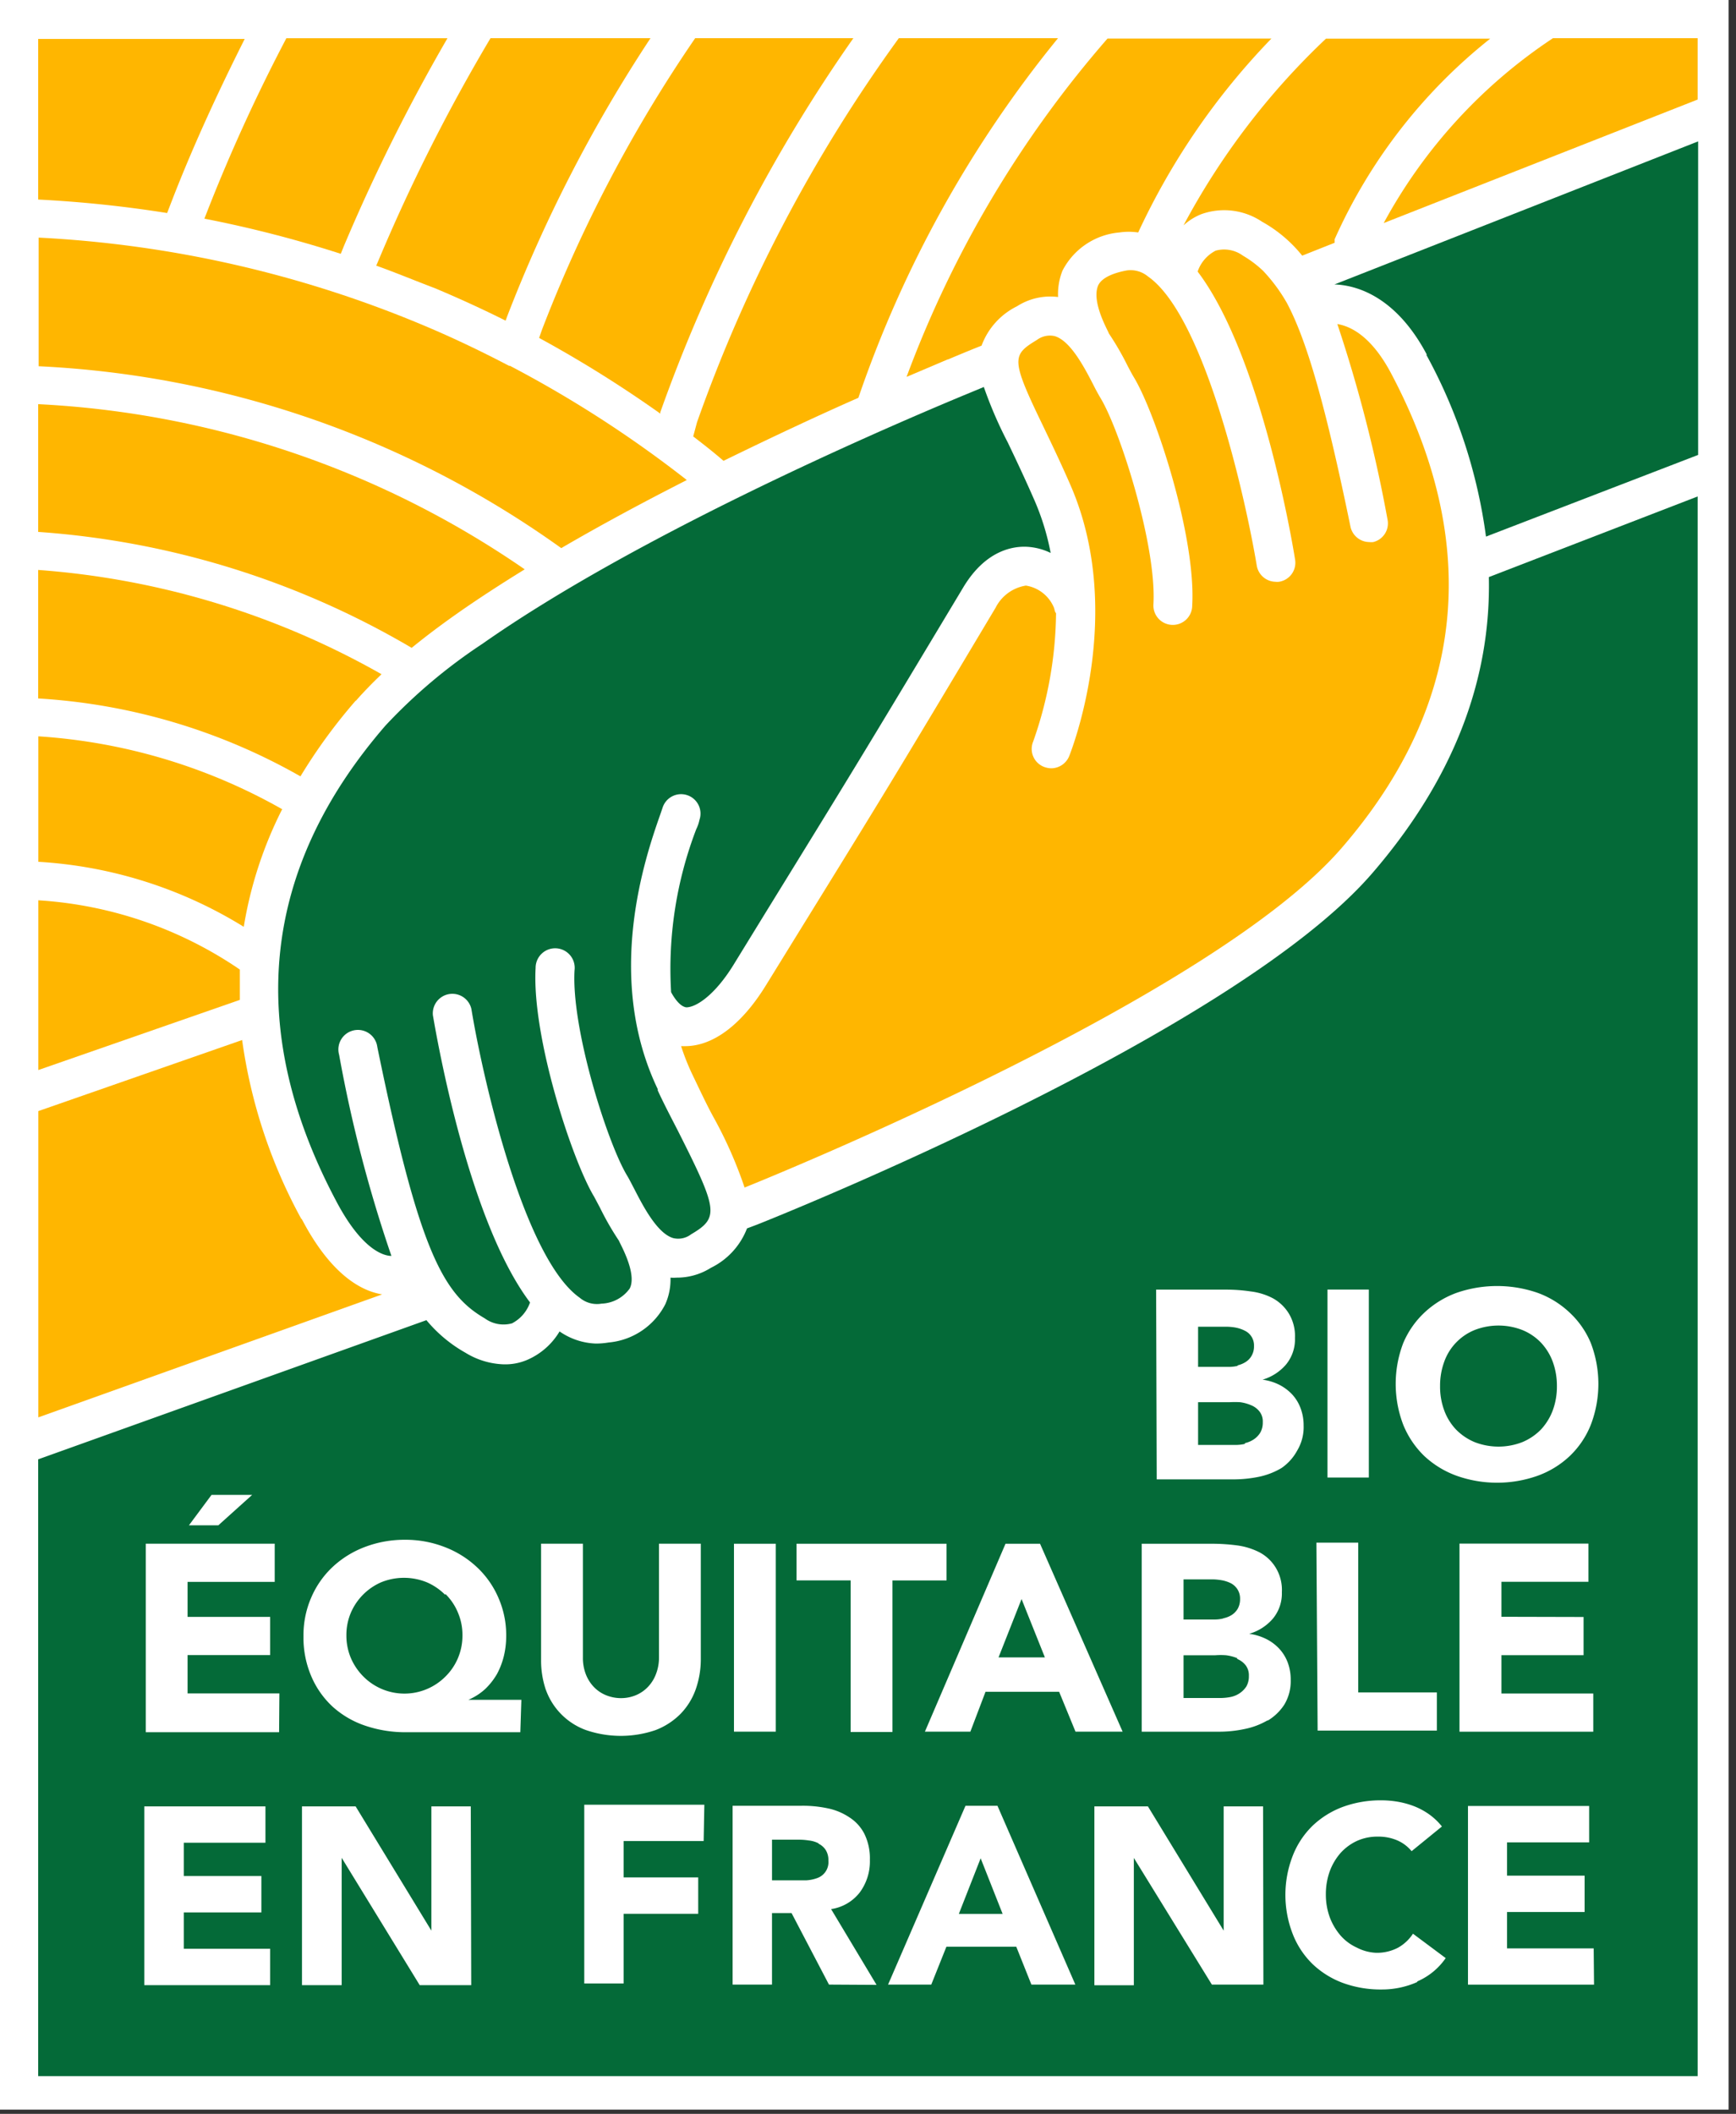 <svg xmlns="http://www.w3.org/2000/svg" xmlns:xlink="http://www.w3.org/1999/xlink" width="120" height="146.101" viewBox="0 0 120 146.101"><rect x="0" y="0" width="120" height="146.101" fill="#333333" stroke="none"/><defs><clipPath id="clip-path"><rect id="Rectangle_57" data-name="Rectangle 57" width="120" height="146.101" fill="none"></rect></clipPath></defs><g id="logo-bioequitable_footer" transform="translate(-11.162 -11.052)"><rect id="Rectangle_56" data-name="Rectangle 56" width="119.488" height="145.809" transform="translate(11.162 11.052)" fill="#fff"></rect><g id="Groupe_1" data-name="Groupe 1" transform="translate(11.162 11.052)" clip-path="url(#clip-path)"><path id="Trac&#xE9;_1" data-name="Trac&#xE9; 1" d="M69.336,136.781a1.916,1.916,0,0,0-.681-.2,4.51,4.51,0,0,0-.744-.052H66.12v2.807h2.388a2.671,2.671,0,0,0,.744-.157,1.163,1.163,0,0,0,.765-1.2,1.3,1.3,0,0,0-.189-.744,1.215,1.215,0,0,0-.492-.429" transform="translate(-12.755 -9.376)" fill="#046a38"></path><path id="Trac&#xE9;_2" data-name="Trac&#xE9; 2" d="M97.476,110.488a1.8,1.8,0,0,0,.618-.262,1.5,1.5,0,0,0,.45-.471,1.382,1.382,0,0,0,.168-.712,1.11,1.11,0,0,0-.23-.744,1.393,1.393,0,0,0-.576-.429,2.859,2.859,0,0,0-.754-.209,6.353,6.353,0,0,0-.744,0H94.24v2.954h2.566a2.988,2.988,0,0,0,.67-.073" transform="translate(-11.423 -10.745)" fill="#046a38"></path><path id="Trac&#xE9;_3" data-name="Trac&#xE9; 3" d="M44.849,120.413a4.054,4.054,0,0,0-1.267-.859,4.19,4.19,0,0,0-3.142,0,4.032,4.032,0,0,0-2.095,2.095,3.938,3.938,0,0,0-.314,1.571,3.98,3.98,0,0,0,.314,1.582,4.106,4.106,0,0,0,.859,1.267,4,4,0,0,0,5.677,0,3.927,3.927,0,0,0,.859-1.267,3.98,3.98,0,0,0,.314-1.582,3.938,3.938,0,0,0-.314-1.571,3.865,3.865,0,0,0-.859-1.278" transform="translate(-14.087 -10.195)" fill="#046a38"></path><path id="Trac&#xE9;_4" data-name="Trac&#xE9; 4" d="M82.662,120.65l-1.592,4.033h3.205Z" transform="translate(-12.047 -10.129)" fill="#046a38"></path><path id="Trac&#xE9;_5" data-name="Trac&#xE9; 5" d="M96.963,105.351a1.77,1.77,0,0,0,.576-.241,1.184,1.184,0,0,0,.409-.44,1.277,1.277,0,0,0,.157-.66,1.121,1.121,0,0,0-.618-1.047,2.344,2.344,0,0,0-.628-.22,3.716,3.716,0,0,0-.67-.063H94.24v2.776h2.095a2.743,2.743,0,0,0,.649-.073" transform="translate(-11.423 -10.981)" fill="#046a38"></path><path id="Trac&#xE9;_6" data-name="Trac&#xE9; 6" d="M110.493,105.114a4.8,4.8,0,0,0-.283,1.665,4.724,4.724,0,0,0,.283,1.676,3.833,3.833,0,0,0,.817,1.33,3.9,3.9,0,0,0,1.278.869,4.545,4.545,0,0,0,3.32,0,3.9,3.9,0,0,0,1.278-.869,4,4,0,0,0,.817-1.33,4.724,4.724,0,0,0,.283-1.676,4.8,4.8,0,0,0-.283-1.665,3.9,3.9,0,0,0-.817-1.33,3.739,3.739,0,0,0-1.278-.869,4.546,4.546,0,0,0-3.32,0,3.708,3.708,0,0,0-2.095,2.2" transform="translate(-10.666 -10.984)" fill="#046a38"></path><path id="Trac&#xE9;_7" data-name="Trac&#xE9; 7" d="M96.988,124.56a3.039,3.039,0,0,0-.765-.2,4.893,4.893,0,0,0-.754,0H93.28v2.954h2.587a3.761,3.761,0,0,0,.681-.073,1.729,1.729,0,0,0,.618-.262,1.643,1.643,0,0,0,.461-.471,1.413,1.413,0,0,0,.168-.723,1.131,1.131,0,0,0-.23-.744,1.487,1.487,0,0,0-.576-.429" transform="translate(-11.468 -9.954)" fill="#046a38"></path><path id="Trac&#xE9;_8" data-name="Trac&#xE9; 8" d="M31.63,79.327A27.714,27.714,0,0,0,17.7,74.54V86.271l13.93-4.849V79.327" transform="translate(-15.05 -12.314)" fill="#ffb600"></path><path id="Trac&#xE9;_9" data-name="Trac&#xE9; 9" d="M35.893,96.151A36.072,36.072,0,0,1,31.787,83.76L17.7,88.672V109.84l23.765-8.5c-1.414-.23-3.53-1.32-5.572-5.237" transform="translate(-15.05 -11.877)" fill="#ffb600"></path><path id="Trac&#xE9;_10" data-name="Trac&#xE9; 10" d="M46.808,56.16c1.414-.985,2.933-1.969,4.514-2.943A64.855,64.855,0,0,0,17.69,41.8v8.83a58.968,58.968,0,0,1,25.818,8.013q1.487-1.215,3.3-2.482" transform="translate(-15.051 -13.866)" fill="#ffb600"></path><path id="Trac&#xE9;_11" data-name="Trac&#xE9; 11" d="M39.664,61.769c.513-.587,1.11-1.2,1.76-1.822A56.36,56.36,0,0,0,17.69,52.74v8.882a41.623,41.623,0,0,1,18.13,5.384,37.612,37.612,0,0,1,3.823-5.237" transform="translate(-15.051 -13.347)" fill="#ffb600"></path><path id="Trac&#xE9;_12" data-name="Trac&#xE9; 12" d="M34.574,68.768A39.246,39.246,0,0,0,17.7,63.72v8.672a30.374,30.374,0,0,1,14.2,4.493,27.914,27.914,0,0,1,2.671-8.159" transform="translate(-15.05 -12.827)" fill="#ffb600"></path><path id="Trac&#xE9;_13" data-name="Trac&#xE9; 13" d="M60.92,45.176c.723.555,1.445,1.121,2.095,1.686,3.362-1.644,6.557-3.142,9.322-4.357a80.587,80.587,0,0,1,13.8-24.855H75.133A104.342,104.342,0,0,0,61.182,44.2Z" transform="translate(-13.002 -15.011)" fill="#ffb600"></path><path id="Trac&#xE9;_14" data-name="Trac&#xE9; 14" d="M62.5,47.547a80.261,80.261,0,0,0-12.2-7.876h-.063c-2-1.047-4.043-2.021-6.138-2.891A78.963,78.963,0,0,0,17.72,30.81V39.7A67.483,67.483,0,0,1,53.845,52.271c2.817-1.644,5.771-3.226,8.672-4.7" transform="translate(-15.049 -14.387)" fill="#ffb600"></path><path id="Trac&#xE9;_15" data-name="Trac&#xE9; 15" d="M93.28,30.584a4,4,0,0,1,1.236-.775,4.7,4.7,0,0,1,4.19.524,9.426,9.426,0,0,1,2.776,2.346l2.241-.89v-.241A36.889,36.889,0,0,1,114.479,17.68H103.126a50.275,50.275,0,0,0-9.845,12.9" transform="translate(-11.468 -15.009)" fill="#ffb600"></path><path id="Trac&#xE9;_16" data-name="Trac&#xE9; 16" d="M106.49,30.428l21.7-8.536V17.65h-10a35.748,35.748,0,0,0-11.7,12.778" transform="translate(-10.842 -15.011)" fill="#ffb600"></path><path id="Trac&#xE9;_17" data-name="Trac&#xE9; 17" d="M77.838,39.864c1.163-.492,1.969-.817,2.346-.964a4.933,4.933,0,0,1,2.451-2.723,4.263,4.263,0,0,1,2.838-.639,4.409,4.409,0,0,1,.3-1.812,4.9,4.9,0,0,1,3.938-2.65,4.5,4.5,0,0,1,1.3,0,48.808,48.808,0,0,1,9.207-13.4H88.888A75.6,75.6,0,0,0,75,41.058l2.859-1.215" transform="translate(-12.334 -15.009)" fill="#ffb600"></path><path id="Trac&#xE9;_18" data-name="Trac&#xE9; 18" d="M27.085,28.488c1.456-3.708,3.142-7.332,4.881-10.788H17.69V28.8a83.687,83.687,0,0,1,8.913.932Z" transform="translate(-15.051 -15.008)" fill="#ffb600"></path><path id="Trac&#xE9;_19" data-name="Trac&#xE9; 19" d="M28.66,30.124a81.7,81.7,0,0,1,9.427,2.43l.2-.5a127.11,127.11,0,0,1,7.175-14.4H34.326a118.852,118.852,0,0,0-5.373,11.72Z" transform="translate(-14.531 -15.011)" fill="#ffb600"></path><path id="Trac&#xE9;_20" data-name="Trac&#xE9; 20" d="M40,33.371c1.351.482,2.7,1.047,4.032,1.55q2.5,1.047,4.912,2.252l.094-.262A100.361,100.361,0,0,1,58.958,17.65H47.9a124.147,124.147,0,0,0-7.751,15.376Z" transform="translate(-13.993 -15.011)" fill="#ffb600"></path><path id="Trac&#xE9;_21" data-name="Trac&#xE9; 21" d="M50.75,38.367A83.229,83.229,0,0,1,59.129,43.6v-.1A107.713,107.713,0,0,1,72.473,17.65H61.538A97.3,97.3,0,0,0,50.949,37.8Z" transform="translate(-13.484 -15.011)" fill="#ffb600"></path><path id="Trac&#xE9;_22" data-name="Trac&#xE9; 22" d="M107.975,51.815a1.393,1.393,0,0,1-.293,0,1.341,1.341,0,0,1-1.288-1.047c-1.739-8.452-3.027-12.9-4.4-15.48a11.52,11.52,0,0,0-1.644-2.22,7.571,7.571,0,0,0-1.393-1.047,2.2,2.2,0,0,0-1.885-.346,2.545,2.545,0,0,0-1.246,1.445h0c4.284,5.645,6.473,18.246,6.735,19.9a1.33,1.33,0,0,1-1.11,1.54,1.046,1.046,0,0,1-.251,0,1.341,1.341,0,0,1-1.288-1.121c-.775-4.661-3.6-17.23-7.51-19.974a1.885,1.885,0,0,0-1.5-.419c-1.047.2-1.739.555-1.959,1.047-.471,1.152.712,3.142.744,3.3A19.689,19.689,0,0,1,91,39.665c.157.293.293.555.408.744,1.508,2.472,4.315,11.04,4.043,15.795a1.342,1.342,0,1,1-2.681-.094c.23-4.053-2.315-12.035-3.655-14.245-.136-.23-.314-.545-.5-.922-.587-1.131-1.561-3.037-2.671-3.362a1.5,1.5,0,0,0-1.225.262c-1.718,1.047-1.833,1.288.408,5.918.566,1.184,1.215,2.524,1.917,4.137,3.813,8.788.063,18.308-.094,18.706a1.351,1.351,0,0,1-1.278.848,1.53,1.53,0,0,1-.471-.1,1.33,1.33,0,0,1-.744-1.749,27.327,27.327,0,0,0,1.582-8.871c-.1-.1-.094-.262-.157-.408a2.524,2.524,0,0,0-1.927-1.5,2.846,2.846,0,0,0-2.095,1.529C74.825,68.133,74.207,69.139,68.237,78.8l-2.262,3.666c-1.7,2.755-3.676,4.19-5.572,4.19H60.12a16.369,16.369,0,0,0,.733,1.864c.566,1.173,1.047,2.22,1.561,3.142a29.563,29.563,0,0,1,2.095,4.766c2.095-.838,32.333-13.155,41.257-23.451,8.568-9.887,9.72-20.948,3.425-32.836-1.341-2.524-2.755-3.236-3.708-3.394a98.125,98.125,0,0,1,3.467,13.5,1.33,1.33,0,0,1-1.047,1.582" transform="translate(-13.04 -14.35)" fill="#ffb600"></path><path id="Trac&#xE9;_23" data-name="Trac&#xE9; 23" d="M96.024,122.042a1.719,1.719,0,0,0,.587-.23,1.3,1.3,0,0,0,.419-.44,1.34,1.34,0,0,0,.157-.66,1.2,1.2,0,0,0-.178-.67,1.236,1.236,0,0,0-.45-.419,2.334,2.334,0,0,0-.628-.209,4.028,4.028,0,0,0-.691-.063H93.28v2.776h2.095a2.68,2.68,0,0,0,.649-.073" transform="translate(-11.468 -10.191)" fill="#046a38"></path><path id="Trac&#xE9;_24" data-name="Trac&#xE9; 24" d="M109.882,73.96c-9.615,11.092-41.089,23.7-42.419,24.226l-.775.293a5.048,5.048,0,0,1-2.493,2.723,4.409,4.409,0,0,1-2.378.681,2.836,2.836,0,0,1-.419,0,4.19,4.19,0,0,1-.356,1.833,4.891,4.891,0,0,1-3.928,2.65,5.237,5.237,0,0,1-.89.073,4.672,4.672,0,0,1-2.493-.838,4.828,4.828,0,0,1-2.294,1.99,3.865,3.865,0,0,1-1.592.283,5.363,5.363,0,0,1-2.618-.8,9.625,9.625,0,0,1-2.7-2.252L17.69,114.441V157.07H132.4V47.89l-14.433,5.572c.157,7.227-2.535,14.077-8.086,20.5M29.672,116.9h2.807L30.144,119H28.112Zm4.053,33.883h-8.7V138.427H33.4v2.514H27.755v2.3h5.363v2.514H27.755v2.514h5.97Zm.618-17.481H25.127v-13.03H34.04v2.639H28.017v2.419h5.708v2.639H28.017v2.65h6.347Zm13.281,17.481H44.063l-5.394-8.8h0v8.8H35.925V138.427h3.708l5.237,8.589h0v-8.589h2.723Zm3.394-17.481H43.152a8.6,8.6,0,0,1-2.849-.45,6.41,6.41,0,0,1-2.252-1.309,6.128,6.128,0,0,1-1.477-2.095,6.777,6.777,0,0,1-.545-2.807,6.515,6.515,0,0,1,.555-2.692,6.284,6.284,0,0,1,1.487-2.095,6.747,6.747,0,0,1,2.22-1.362A7.689,7.689,0,0,1,43.037,120a7.468,7.468,0,0,1,2.744.5A6.778,6.778,0,0,1,48,121.878a6.285,6.285,0,0,1,1.487,2.095,6.431,6.431,0,0,1,.555,2.681,5.909,5.909,0,0,1-.157,1.362,5.237,5.237,0,0,1-.471,1.246,4.681,4.681,0,0,1-.817,1.047,4.094,4.094,0,0,1-1.173.754h3.666Zm1.781-2.88a6.285,6.285,0,0,1-.346-2.095v-8.054h2.891v7.866a3.142,3.142,0,0,0,.189,1.121,2.65,2.65,0,0,0,.545.89,2.42,2.42,0,0,0,.848.587,2.724,2.724,0,0,0,1.047.209,2.65,2.65,0,0,0,1.047-.209,2.472,2.472,0,0,0,.838-.587,2.65,2.65,0,0,0,.545-.89,3.142,3.142,0,0,0,.2-1.121v-7.866h2.891v7.981a6.284,6.284,0,0,1-.356,2.095,4.672,4.672,0,0,1-1.047,1.686,4.892,4.892,0,0,1-1.728,1.121,7.426,7.426,0,0,1-4.8,0,4.619,4.619,0,0,1-2.786-2.807m10.914,10.474h-5.53v2.514h5.153v2.514H58.161v4.818H55.438V138.312h8.3Zm43.121-38.115h2.859V115.7h-2.859Zm-.765,17.492h2.891V130.55h5.436v2.639h-8.243ZM94.967,102.711h4.839a11.519,11.519,0,0,1,1.7.126,4.43,4.43,0,0,1,1.53.471,2.985,2.985,0,0,1,1.1,1.047,3.016,3.016,0,0,1,.429,1.7,2.734,2.734,0,0,1-.618,1.833,3.4,3.4,0,0,1-1.623,1.047h0a3.675,3.675,0,0,1,1.163.356,3.248,3.248,0,0,1,.9.681,2.881,2.881,0,0,1,.576.964,3.331,3.331,0,0,1,.2,1.173,3.142,3.142,0,0,1-.44,1.718,3.466,3.466,0,0,1-1.089,1.215,5.058,5.058,0,0,1-1.571.607,8.881,8.881,0,0,1-1.728.178H95.009Zm-8.023,17.565,5.708,12.988H89.395l-1.131-2.755h-5.09l-1.047,2.755H78.984l5.572-12.988Zm-16.832,0H80.481v2.535H76.742v10.474H73.851V122.81H70.112Zm-4.326,0h2.891v12.988H65.786Zm6.567,30.469L69.766,145.8H68.415v4.944H65.692V138.385h4.787a8.248,8.248,0,0,1,1.791.178,4.189,4.189,0,0,1,1.487.618,2.943,2.943,0,0,1,1.047,1.152,3.854,3.854,0,0,1,.377,1.8,3.6,3.6,0,0,1-.691,2.231,3.069,3.069,0,0,1-1.99,1.163l3.142,5.237Zm13.993,0L85.3,148.126H80.471l-1.047,2.619H76.438l5.352-12.359H84l5.384,12.359Zm16.036,0H98.821l-5.394-8.756h0v8.8H90.7V138.427h3.7l5.237,8.589h0v-8.589h2.723Zm.293-18.267a5.113,5.113,0,0,1-1.582.6,8.38,8.38,0,0,1-1.749.188H93.972V120.275h4.891a13.351,13.351,0,0,1,1.707.115,4.8,4.8,0,0,1,1.55.482,2.912,2.912,0,0,1,1.11,1.047,2.964,2.964,0,0,1,.429,1.707,2.723,2.723,0,0,1-.618,1.822A3.394,3.394,0,0,1,101.4,126.5h0a3.75,3.75,0,0,1,1.173.356,3.142,3.142,0,0,1,.911.681,2.9,2.9,0,0,1,.586.964,3.331,3.331,0,0,1,.2,1.173,3.142,3.142,0,0,1-.44,1.718,3.541,3.541,0,0,1-1.152,1.11m10.359,18.057a6,6,0,0,1-2.482.524,7.6,7.6,0,0,1-2.671-.45,6.138,6.138,0,0,1-2.095-1.3,5.865,5.865,0,0,1-1.383-2.095,7.457,7.457,0,0,1,0-5.384,5.865,5.865,0,0,1,1.383-2.095,6.137,6.137,0,0,1,2.095-1.3,7.6,7.6,0,0,1,2.671-.45,6.78,6.78,0,0,1,1.1.094,6.016,6.016,0,0,1,1.11.3,4.871,4.871,0,0,1,1.047.555,4.421,4.421,0,0,1,.911.859l-2.095,1.707a2.64,2.64,0,0,0-.985-.744,3.289,3.289,0,0,0-1.362-.262,3.4,3.4,0,0,0-1.424.293,3.509,3.509,0,0,0-1.131.827,4.032,4.032,0,0,0-.754,1.267,4.66,4.66,0,0,0-.272,1.592,4.586,4.586,0,0,0,.272,1.6,4.19,4.19,0,0,0,.744,1.257,3.32,3.32,0,0,0,1.11.827,3.2,3.2,0,0,0,1.362.367,3.142,3.142,0,0,0,1.487-.346,2.975,2.975,0,0,0,1.047-.974l2.262,1.686a4.609,4.609,0,0,1-1.99,1.623m11.521-25.2v2.639h-5.677v2.65h6.347v2.639h-9.248v-13h8.913v2.639h-6.012v2.419Zm.723,25.41h-8.714V138.4H124.9v2.514h-5.677v2.3h5.363v2.514h-5.363v2.514h5.991Zm-3.9-47.814a6.4,6.4,0,0,1,2.22,1.372,6.054,6.054,0,0,1,1.456,2.095,7.9,7.9,0,0,1,0,5.656,6.1,6.1,0,0,1-1.456,2.158,6.379,6.379,0,0,1-2.22,1.362,8.379,8.379,0,0,1-5.6,0,6.525,6.525,0,0,1-2.231-1.362,6.285,6.285,0,0,1-1.456-2.158,7.9,7.9,0,0,1,0-5.656,6.19,6.19,0,0,1,1.456-2.095,6.546,6.546,0,0,1,2.231-1.372,8.568,8.568,0,0,1,5.6,0" transform="translate(-15.051 -13.577)" fill="#046a38"></path><path id="Trac&#xE9;_25" data-name="Trac&#xE9; 25" d="M109.587,39.207a36.062,36.062,0,0,1,4.127,12.569l14.664-5.645V24.46L103.24,34.347c1.885.063,4.43,1.152,6.389,4.86" transform="translate(-10.996 -14.688)" fill="#046a38"></path><path id="Trac&#xE9;_26" data-name="Trac&#xE9; 26" d="M59.767,89.2c-3.718-7.772-.827-16.109.126-18.853.084-.23.147-.429.2-.576a1.342,1.342,0,1,1,2.556.817,2.569,2.569,0,0,1-.22.639,27,27,0,0,0-1.739,11.27c.251.461.628.985,1.047,1.047.681,0,1.969-.838,3.257-2.922l2.252-3.666c5.939-9.636,6.557-10.642,13.616-22.4,1.561-2.629,3.5-2.912,4.514-2.838a4.273,4.273,0,0,1,1.55.419,17.062,17.062,0,0,0-1.1-3.593c-.681-1.561-1.309-2.88-1.864-4.043a28.786,28.786,0,0,1-1.655-3.833l-1.466.607c-6.515,2.713-22.8,9.846-33.2,17.146a37.067,37.067,0,0,0-6.693,5.645c-8.568,9.887-9.72,20.948-3.425,32.836,1.854,3.54,3.4,3.823,3.833,3.823a94.267,94.267,0,0,1-3.614-13.9,1.351,1.351,0,1,1,2.639-.545c2.891,14.119,4.556,17.093,7.426,18.759a2.2,2.2,0,0,0,1.885.346,2.566,2.566,0,0,0,1.246-1.445h0c-4.263-5.645-6.441-18.256-6.714-19.848a1.351,1.351,0,0,1,2.66-.44c.754,4.619,3.593,17.219,7.489,19.963a1.843,1.843,0,0,0,1.508.408,2.5,2.5,0,0,0,1.948-1.047c.534-1.047-.7-3.142-.744-3.3A19.693,19.693,0,0,1,55.777,97.4l-.4-.754c-1.519-2.5-4.326-11.06-4.053-15.826a1.351,1.351,0,1,1,2.692.157c-.241,4.053,2.3,12.035,3.655,14.234.136.23.3.555.492.922.587,1.142,1.571,3.048,2.681,3.362a1.466,1.466,0,0,0,1.225-.262c1.917-1.131,1.864-1.644-.733-6.808-.471-.943-1.047-2-1.571-3.142" transform="translate(-14.3 -13.92)" fill="#046a38"></path><path id="Trac&#xE9;_27" data-name="Trac&#xE9; 27" d="M78.45,141.6h3.027l-1.519-3.844Z" transform="translate(-12.171 -9.318)" fill="#046a38"></path></g></g></svg>